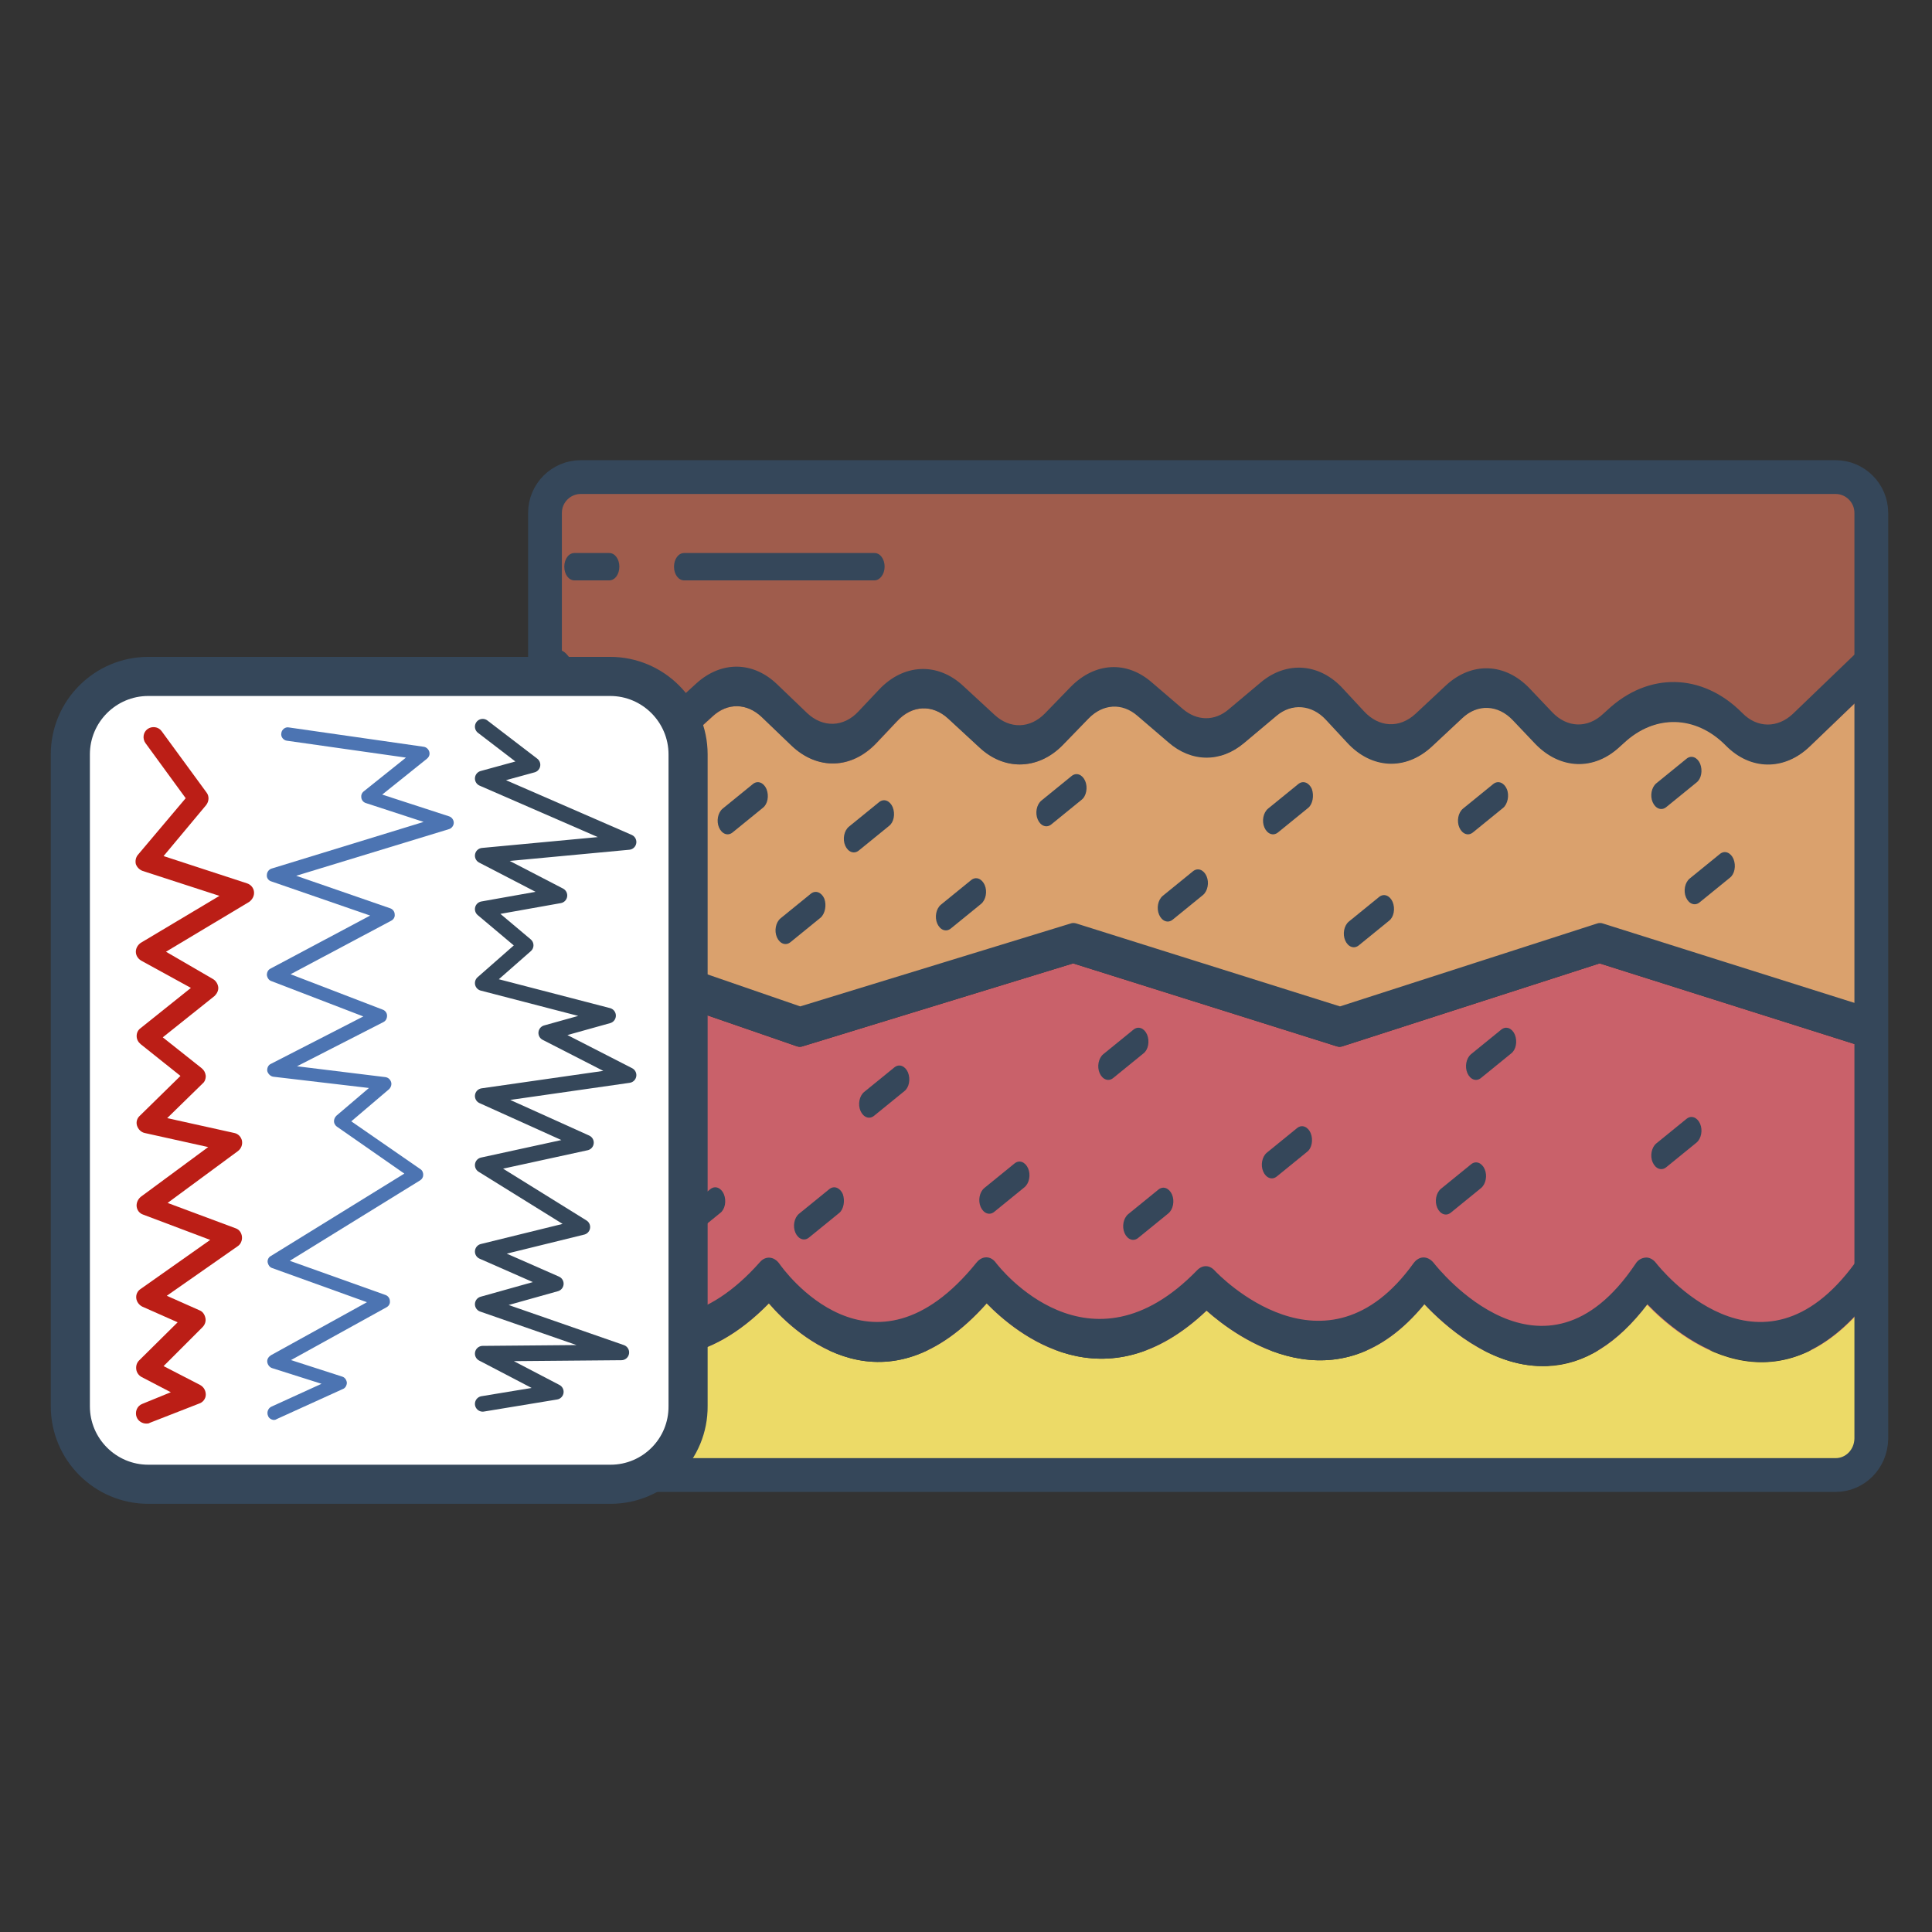 <?xml version="1.0" encoding="utf-8"?>
<!-- Generator: Adobe Illustrator 25.4.6, SVG Export Plug-In . SVG Version: 6.00 Build 0)  -->
<svg version="1.1" id="Capa_1" xmlns="http://www.w3.org/2000/svg" xmlns:xlink="http://www.w3.org/1999/xlink" x="0px" y="0px"
	 viewBox="0 0 480.7 480.7" style="enable-background:new 0 0 480.7 480.7;" xml:space="preserve">
<rect x="0" y="0" width="480.7" height="480.7" fill="#333333" stroke="none"/>
<style type="text/css">
	.st0{fill:#C9616A;}
	.st1{fill:#ECDA67;}
	.st2{fill:#9F5C4C;}
	.st3{fill:#DAA16D;}
	.st4{fill:#35475A;}
	.st5{fill:none;stroke:#35475A;stroke-width:8.405;stroke-miterlimit:10;}
	.st6{fill:#FFFFFF;stroke:#35475A;stroke-width:9.731;stroke-miterlimit:10;}
	.st7{fill:#BB1E16;}
	.st8{fill:#4C74B2;}
	.st9{fill:none;stroke:#35475A;stroke-width:3.866;stroke-linecap:round;stroke-linejoin:round;stroke-miterlimit:10;}
</style>
<g>
	<g>
		<path class="st0" d="M463.9,260.4c-0.3,0-0.5,0-0.8-0.1l-65.1-20.6l-63.9,20.6c-0.5,0.2-1.1,0.2-1.6,0l-65.5-20.6l-67.2,20.6
			c-0.5,0.2-1.1,0.2-1.6,0l-60.2-20.8c-1.3-0.5-2.3-1.9-2.6-3.7V336h330v-76.1C465,260.2,464.5,260.4,463.9,260.4z"/>
	</g>
	<g>
		<path class="st1" d="M409.8,324.6c-7.4,9.7-15.6,14.9-24.7,15.3c-0.4,0-0.9,0-1.3,0c-13.3,0-24.5-10.2-29.4-15.4
			c-21.8,26.6-46.8,8.2-54.2,1.6c-25.3,24-47.4,5.7-54.7-1.8c-25.1,28.2-47.1,8.2-54.2,0c-25.4,25.9-48.3,7.3-55.6-0.1v29.6
			c0,7.3,4.2,13.2,9.5,13.2h311c5.2,0,9.5-5.9,9.5-13.2v-31.1C442.2,353.2,417.8,332.9,409.8,324.6z"/>
	</g>
	<rect x="135.6" y="121.2" class="st2" width="328.3" height="73.4"/>
	<g>
		<path class="st3" d="M450.3,185.7c-6.3,6-14.7,5.9-20.8-0.3c-7.5-7.6-17.7-7.8-25.4-0.6l-1,0.9c-6.4,6-14.8,5.7-21-0.7l-5.6-5.9
			c-3.7-3.9-8.8-4.1-12.6-0.5l-7.6,7.1c-6.5,6-15,5.6-21.1-1.1l-5.2-5.6c-3.5-3.8-8.5-4.2-12.3-1l-8.1,6.8
			c-5.8,4.9-13.1,4.8-18.8-0.2l-7.7-6.6c-3.8-3.3-8.6-3-12.2,0.7l-6.4,6.6c-3.2,3.2-6.9,4.9-10.7,4.9c-3.5,0-7-1.4-10-4.2l-7.8-7.2
			c-3.9-3.6-9-3.4-12.7,0.6l-5.1,5.4c-6.2,6.6-14.7,6.9-21.2,0.7l-7.4-7.1c-3.7-3.5-8.5-3.6-12.2-0.2l-8,7.3
			c-6.7,6.1-15.6,5.3-21.7-1.9l-11.1-13.2c-0.5-0.6-0.8-1.3-1-2.1l-0.1,65.1l63.7,22l67.8-20.3l66.6,19.7l64.9-20.3l65.5,21.1v-83
			L450.3,185.7z"/>
	</g>
	<path class="st4" d="M151.6,144.4h-8.7c-1.4,0-2.5-1.5-2.5-3.4s1.1-3.4,2.5-3.4h8.7c1.4,0,2.5,1.5,2.5,3.4S153,144.4,151.6,144.4z"
		/>
	<path class="st4" d="M159.1,212l-7.5,6.1c-1.2,1-2.7,0.4-3.4-1.2s-0.3-3.7,0.9-4.7l7.5-6.1c1.2-1,2.7-0.4,3.4,1.2
		C160.6,208.9,160.2,211,159.1,212z"/>
	<path class="st4" d="M189.8,201l-7.5,6.1c-1.2,1-2.7,0.4-3.4-1.2c-0.7-1.6-0.3-3.7,0.9-4.7l7.5-6.1c1.2-1,2.7-0.4,3.4,1.2
		C191.4,198,191,200.1,189.8,201z"/>
	<path class="st4" d="M221.2,205.5l-7.5,6.1c-1.2,1-2.7,0.4-3.4-1.2s-0.3-3.7,0.9-4.7l7.5-6.1c1.2-1,2.7-0.4,3.4,1.2
		C222.8,202.5,222.4,204.6,221.2,205.5z"/>
	<path class="st4" d="M269.1,199l-7.5,6.1c-1.2,1-2.7,0.4-3.4-1.2c-0.7-1.6-0.3-3.7,0.9-4.7l7.5-6.1c1.2-1,2.7-0.4,3.4,1.2
		S270.3,198.1,269.1,199z"/>
	<path class="st4" d="M430.4,218.4l-7.5,6.1c-1.2,1-2.7,0.4-3.4-1.2c-0.7-1.6-0.3-3.7,0.9-4.7l7.5-6.1c1.2-1,2.7-0.4,3.4,1.2
		C432,215.4,431.6,217.5,430.4,218.4z"/>
	<path class="st4" d="M374,201l-7.5,6.1c-1.2,1-2.7,0.4-3.4-1.2s-0.3-3.7,0.9-4.7l7.5-6.1c1.2-1,2.7-0.4,3.4,1.2
		S375.1,200.1,374,201z"/>
	<path class="st4" d="M422.1,194.7l-7.5,6.1c-1.2,1-2.7,0.4-3.4-1.2s-0.3-3.7,0.9-4.7l7.5-6.1c1.2-1,2.7-0.4,3.4,1.2
		C423.7,191.7,423.3,193.8,422.1,194.7z"/>
	<path class="st4" d="M345.6,229.1l-7.5,6.1c-1.2,1-2.7,0.4-3.4-1.2c-0.7-1.6-0.3-3.7,0.9-4.7l7.5-6.1c1.2-1,2.7-0.4,3.4,1.2
		C347.2,226.1,346.8,228.2,345.6,229.1z"/>
	<path class="st4" d="M325.5,201l-7.5,6.1c-1.2,1-2.7,0.4-3.4-1.2c-0.7-1.6-0.3-3.7,0.9-4.7l7.5-6.1c1.2-1,2.7-0.4,3.4,1.2
		C327,198,326.6,200.1,325.5,201z"/>
	<path class="st4" d="M299.3,222.7l-7.5,6.1c-1.2,1-2.7,0.4-3.4-1.2c-0.7-1.6-0.3-3.7,0.9-4.7l7.5-6.1c1.2-1,2.7-0.4,3.4,1.2
		C300.9,219.6,300.5,221.7,299.3,222.7z"/>
	<path class="st4" d="M168.4,284.3l-7.5,6.1c-1.2,1-2.7,0.4-3.4-1.2c-0.7-1.6-0.3-3.7,0.9-4.7l7.5-6.1c1.2-1,2.7-0.4,3.4,1.2
		C170,281.2,169.6,283.3,168.4,284.3z"/>
	<path class="st4" d="M225,271.5l-7.5,6.1c-1.2,1-2.7,0.4-3.4-1.2c-0.7-1.6-0.3-3.7,0.9-4.7l7.5-6.1c1.2-1,2.7-0.4,3.4,1.2
		C226.6,268.5,226.2,270.6,225,271.5z"/>
	<path class="st4" d="M284.5,262.1l-7.5,6.1c-1.2,1-2.7,0.4-3.4-1.2c-0.7-1.6-0.3-3.7,0.9-4.7l7.5-6.1c1.2-1,2.7-0.4,3.4,1.2
		C286.1,259.1,285.7,261.2,284.5,262.1z"/>
	<path class="st4" d="M376,262.1l-7.5,6.1c-1.2,1-2.7,0.4-3.4-1.2c-0.7-1.6-0.3-3.7,0.9-4.7l7.5-6.1c1.2-1,2.7-0.4,3.4,1.2
		C377.6,259.1,377.2,261.2,376,262.1z"/>
	<path class="st4" d="M422.1,284.3l-7.5,6.1c-1.2,1-2.7,0.4-3.4-1.2c-0.7-1.6-0.3-3.7,0.9-4.7l7.5-6.1c1.2-1,2.7-0.4,3.4,1.2
		C423.7,281.2,423.3,283.3,422.1,284.3z"/>
	<path class="st4" d="M368.5,295.6l-7.5,6.1c-1.2,1-2.7,0.4-3.4-1.2c-0.7-1.6-0.3-3.7,0.9-4.7l7.5-6.1c1.2-1,2.7-0.4,3.4,1.2
		C370.1,292.5,369.7,294.6,368.5,295.6z"/>
	<path class="st4" d="M325.2,286.6l-7.5,6.1c-1.2,1-2.7,0.4-3.4-1.2c-0.7-1.6-0.3-3.7,0.9-4.7l7.5-6.1c1.2-1,2.7-0.4,3.4,1.2
		C326.8,283.6,326.4,285.7,325.2,286.6z"/>
	<path class="st4" d="M254.9,295.4l-7.5,6.1c-1.2,1-2.7,0.4-3.4-1.2c-0.7-1.6-0.3-3.7,0.9-4.7l7.5-6.1c1.2-1,2.7-0.4,3.4,1.2
		C256.5,292.3,256.1,294.4,254.9,295.4z"/>
	<path class="st4" d="M290.7,301.9l-7.5,6.1c-1.2,1-2.7,0.4-3.4-1.2c-0.7-1.6-0.3-3.7,0.9-4.7l7.5-6.1c1.2-1,2.7-0.4,3.4,1.2
		C292.3,298.8,291.9,300.9,290.7,301.9z"/>
	<path class="st4" d="M208.8,301.8l-7.5,6.1c-1.2,1-2.7,0.4-3.4-1.2c-0.7-1.6-0.3-3.7,0.9-4.7l7.5-6.1c1.2-1,2.7-0.4,3.4,1.2
		C210.3,298.8,209.9,300.9,208.8,301.8z"/>
	<path class="st4" d="M179.2,301.8l-7.5,6.1c-1.2,1-2.7,0.4-3.4-1.2c-0.7-1.6-0.3-3.7,0.9-4.7l7.5-6.1c1.2-1,2.7-0.4,3.4,1.2
		C180.8,298.8,180.4,300.9,179.2,301.8z"/>
	<path class="st4" d="M244.1,224.9l-7.5,6.1c-1.2,1-2.7,0.4-3.4-1.2s-0.3-3.7,0.9-4.7l7.5-6.1c1.2-1,2.7-0.4,3.4,1.2
		S245.3,223.9,244.1,224.9z"/>
	<path class="st4" d="M204.2,228.3l-7.5,6.1c-1.2,1-2.7,0.4-3.4-1.2s-0.3-3.7,0.9-4.7l7.5-6.1c1.2-1,2.7-0.4,3.4,1.2
		C205.7,225.2,205.3,227.3,204.2,228.3z"/>
	<path class="st5" d="M456.7,367H144.5c-4.9,0-8.9-4-8.9-8.9V127.6c0-4.9,4-8.9,8.9-8.9h312.2c4.9,0,8.9,4,8.9,8.9v230.4
		C465.5,363,461.6,367,456.7,367z"/>
	<path class="st4" d="M253.7,190.2c-3.5,0-7-1.4-10-4.2l-7.8-7.2c-3.9-3.6-9-3.4-12.7,0.6l-5.1,5.4c-6.2,6.6-14.7,6.9-21.2,0.7
		l-7.4-7.1c-3.7-3.5-8.5-3.6-12.2-0.2l-8,7.3c-6.7,6.1-15.6,5.3-21.7-1.9l-11.1-13.2c-1.5-1.8-1.7-4.9-0.4-7c1.3-2.1,3.5-2.3,5-0.5
		l11.1,13.2c3.7,4.4,9.1,4.8,13.1,1.2l8-7.3c6.2-5.6,14.1-5.5,20.1,0.3l7.4,7.1c3.9,3.7,9.1,3.6,12.8-0.4l5.1-5.4
		c6.1-6.5,14.6-6.9,21-0.9l7.8,7.2c3.8,3.5,8.8,3.4,12.5-0.4l6.4-6.6c6-6.1,13.9-6.6,20.2-1.1l7.7,6.6c3.5,3,7.9,3.1,11.4,0.1
		l8.1-6.8c6.4-5.3,14.6-4.7,20.4,1.7l5.2,5.6c3.7,4,8.8,4.3,12.8,0.6l7.6-7.1c6.4-5.9,14.7-5.6,20.8,0.8l5.6,5.9
		c3.7,3.9,8.8,4.1,12.7,0.4l1-0.9c10.2-9.6,23.7-9.3,33.6,0.7c3.7,3.8,8.8,3.8,12.6,0.2l15.6-15c1.6-1.6,3.8-1,5,1.3
		c1.1,2.3,0.7,5.3-0.9,6.9l-15.6,15c-6.3,6-14.7,5.9-20.8-0.3c-7.5-7.6-17.7-7.8-25.4-0.6l-1,0.9c-6.4,6-14.8,5.7-21-0.7l-5.6-5.9
		c-3.7-3.9-8.8-4.1-12.6-0.5l-7.6,7.1c-6.5,6-15,5.6-21.1-1.1l-5.2-5.6c-3.5-3.8-8.5-4.2-12.3-1l-8.1,6.8
		c-5.8,4.9-13.1,4.8-18.8-0.2l-7.7-6.6c-3.8-3.3-8.6-3-12.2,0.7l-6.4,6.6C261.3,188.6,257.5,190.2,253.7,190.2z"/>
	<path class="st4" d="M463.9,260.4c-0.3,0-0.5,0-0.8-0.1l-65.1-20.6l-63.9,20.6c-0.5,0.2-1.1,0.2-1.6,0l-65.5-20.6l-67.2,20.6
		c-0.5,0.2-1.1,0.2-1.6,0l-60.2-20.8c-1.9-0.7-3.1-3.3-2.6-6c0.5-2.7,2.4-4.3,4.3-3.6l59.4,20.5l67.2-20.6c0.5-0.2,1-0.2,1.6,0
		l65.5,20.6l63.9-20.6c0.5-0.2,1.1-0.2,1.6,0l65.9,20.8c1.9,0.6,3.1,3.3,2.7,5.9C467,258.9,465.6,260.4,463.9,260.4z"/>
	<path class="st4" d="M383.8,339.9c-13.3,0-24.5-10.2-29.4-15.4c-21.8,26.6-46.8,8.2-54.2,1.6c-25.3,24-47.4,5.7-54.7-1.8
		c-25.1,28.2-47.1,8.2-54.2,0c-30.6,31.3-57.8-2.4-58.1-2.8c-1.5-1.8-1.5-5-0.2-7c1.3-2,3.6-2.1,5-0.3l0,0c1,1.2,24.4,30,51.1-0.2
		c1.4-1.6,3.5-1.4,4.8,0.4c0.9,1.3,22.9,32.2,49.1-0.3c1.4-1.7,3.5-1.7,4.8,0.1c0.9,1.2,23.2,29.6,50.1,1.8c1.3-1.3,3-1.3,4.3,0.1
		c1.1,1.2,27.6,28.7,49.5-1.8c1.4-1.9,3.5-1.9,5-0.1c1.1,1.4,27.3,34.4,50.2,0.3c0.6-1,1.5-1.5,2.5-1.6c0.9-0.1,1.9,0.4,2.6,1.3
		c1,1.3,25.9,32.4,49.5,0.1c1.4-1.9,3.7-1.9,5,0.1c1.4,1.9,1.4,5.1,0,7c-23.6,32.3-48.5,11.5-56.6,3.1c-7.4,9.7-15.6,14.9-24.7,15.3
		C384.7,339.9,384.2,339.9,383.8,339.9z"/>
	<path class="st4" d="M217.6,144.4h-47.4c-1.4,0-2.5-1.5-2.5-3.4s1.1-3.4,2.5-3.4h47.4c1.4,0,2.5,1.5,2.5,3.4
		S218.9,144.4,217.6,144.4z"/>
</g>
<path class="st6" d="M151.9,369.3H36.9c-10.7,0-19.4-8.7-19.4-19.4V187.7c0-10.7,8.7-19.4,19.4-19.4h114.9
	c10.7,0,19.4,8.7,19.4,19.4v162.1C171.3,360.6,162.6,369.3,151.9,369.3z"/>
<path class="st7" d="M36.4,354.2c-1,0-2-0.6-2.4-1.6c-0.5-1.3,0.1-2.8,1.4-3.3l7.1-2.9l-7.3-3.8c-0.7-0.4-1.2-1.1-1.3-1.9
	c-0.1-0.8,0.1-1.6,0.7-2.2l9.6-9.5l-8.8-3.9c-0.8-0.4-1.4-1.2-1.5-2.1c-0.1-0.9,0.3-1.8,1.1-2.3l17.3-12.2l-16.7-6.3
	c-0.9-0.3-1.5-1.1-1.6-2c-0.1-0.9,0.3-1.8,1-2.4l16.8-12.4l-15.8-3.5c-0.9-0.2-1.6-0.9-1.9-1.8c-0.3-0.9,0-1.9,0.7-2.5l10.1-9.9
	l-9.9-7.9c-0.6-0.5-1-1.2-1-2c0-0.8,0.3-1.5,1-2l12.5-10L35.1,239c-0.8-0.5-1.3-1.3-1.3-2.2c0-0.9,0.5-1.7,1.2-2.2l19.6-11.7
	l-19.1-6.2c-0.8-0.3-1.4-0.9-1.7-1.7c-0.2-0.8,0-1.7,0.5-2.3l11.9-14.1l-10-13.7c-0.8-1.1-0.6-2.7,0.5-3.5c1.1-0.8,2.7-0.6,3.5,0.5
	l11.2,15.3c0.7,0.9,0.6,2.2-0.1,3.1L40.7,213l20.8,6.8c0.9,0.3,1.6,1.1,1.7,2.1c0.1,1-0.4,1.9-1.2,2.5l-20.7,12.4l11.7,6.8
	c0.7,0.4,1.2,1.2,1.3,2s-0.3,1.6-0.9,2.2l-12.9,10.3l9.7,7.7c0.6,0.5,0.9,1.1,1,1.9c0,0.7-0.2,1.4-0.8,1.9l-8.8,8.6l16.7,3.7
	c1,0.2,1.7,1,1.9,1.9c0.2,1-0.2,2-1,2.6l-17.5,12.9l16.9,6.3c0.9,0.3,1.5,1.1,1.6,2.1c0.1,0.9-0.3,1.9-1.1,2.4l-17.6,12.3l8.1,3.6
	c0.8,0.3,1.3,1,1.5,1.9c0.2,0.8-0.1,1.7-0.7,2.3l-9.7,9.7l9.1,4.7c0.9,0.5,1.4,1.4,1.4,2.4c0,1-0.7,1.9-1.6,2.2L37.3,354
	C37,354.2,36.7,354.2,36.4,354.2z"/>
<path class="st8" d="M68.2,353.3c-0.6,0-1.3-0.4-1.5-1c-0.4-0.9,0-1.9,0.8-2.3l12.5-5.7l-12.3-3.9c-0.6-0.2-1.1-0.8-1.2-1.5
	c-0.1-0.7,0.3-1.3,0.9-1.7l23.9-13.2l-23.6-8.5c-0.6-0.2-1-0.8-1.1-1.4c-0.1-0.6,0.2-1.3,0.8-1.6l33.2-20.5l-16.8-11.7
	c-0.4-0.3-0.7-0.8-0.7-1.3c0-0.5,0.2-1,0.6-1.4l8.1-6.9L68,267.9c-0.7-0.1-1.3-0.7-1.5-1.4c-0.1-0.7,0.2-1.5,0.9-1.8l23-11.8
	l-22.9-8.8c-0.6-0.2-1-0.8-1.1-1.5c0-0.7,0.3-1.3,0.9-1.6l24.8-13.2l-24.6-8.5c-0.7-0.2-1.2-0.9-1.1-1.6c0-0.7,0.5-1.4,1.2-1.6
	l37.8-11.6L91,199.8c-0.6-0.2-1-0.7-1.1-1.3c-0.1-0.6,0.1-1.2,0.6-1.6l10.5-8.4l-29.6-4.2c-0.9-0.1-1.6-1-1.4-1.9
	c0.1-0.9,1-1.6,1.9-1.4l33.5,4.8c0.7,0.1,1.2,0.6,1.4,1.2c0.2,0.7,0,1.3-0.6,1.8l-11.1,8.9l16.6,5.4c0.7,0.2,1.2,0.9,1.2,1.6
	c0,0.7-0.5,1.4-1.2,1.6l-38,11.6l23.4,8.1c0.6,0.2,1.1,0.8,1.1,1.5c0.1,0.7-0.3,1.3-0.9,1.6l-25,13.3l22.9,8.8
	c0.6,0.2,1.1,0.8,1.1,1.5c0,0.7-0.3,1.3-0.9,1.6l-21.5,11l22,2.7c0.7,0.1,1.2,0.6,1.4,1.2c0.2,0.6,0,1.3-0.5,1.8l-9.4,8l17.2,11.9
	c0.5,0.3,0.7,0.9,0.7,1.4c0,0.6-0.3,1.1-0.8,1.4l-32.4,20l23.8,8.5c0.6,0.2,1.1,0.8,1.1,1.5c0.1,0.7-0.3,1.3-0.9,1.6l-23.7,13.1
	l12.7,4.1c0.7,0.2,1.1,0.8,1.2,1.5c0,0.7-0.4,1.4-1,1.6l-16.5,7.5C68.7,353.2,68.4,353.3,68.2,353.3z"/>
<polyline class="st9" points="120.1,180.8 132.5,190.3 120.1,193.7 156.4,209.5 120.1,212.9 139.2,222.8 120.1,226.2 130.8,235.2 
	120.1,244.6 151.3,252.7 135.9,257 156.4,267.5 120.1,272.7 145.8,284.3 120.1,289.9 144.9,305.3 120.1,311.4 138.3,319.4 
	120.1,324.5 154.6,336.5 120.1,336.8 138.3,346.3 120.1,349.3 "/>
</svg>
